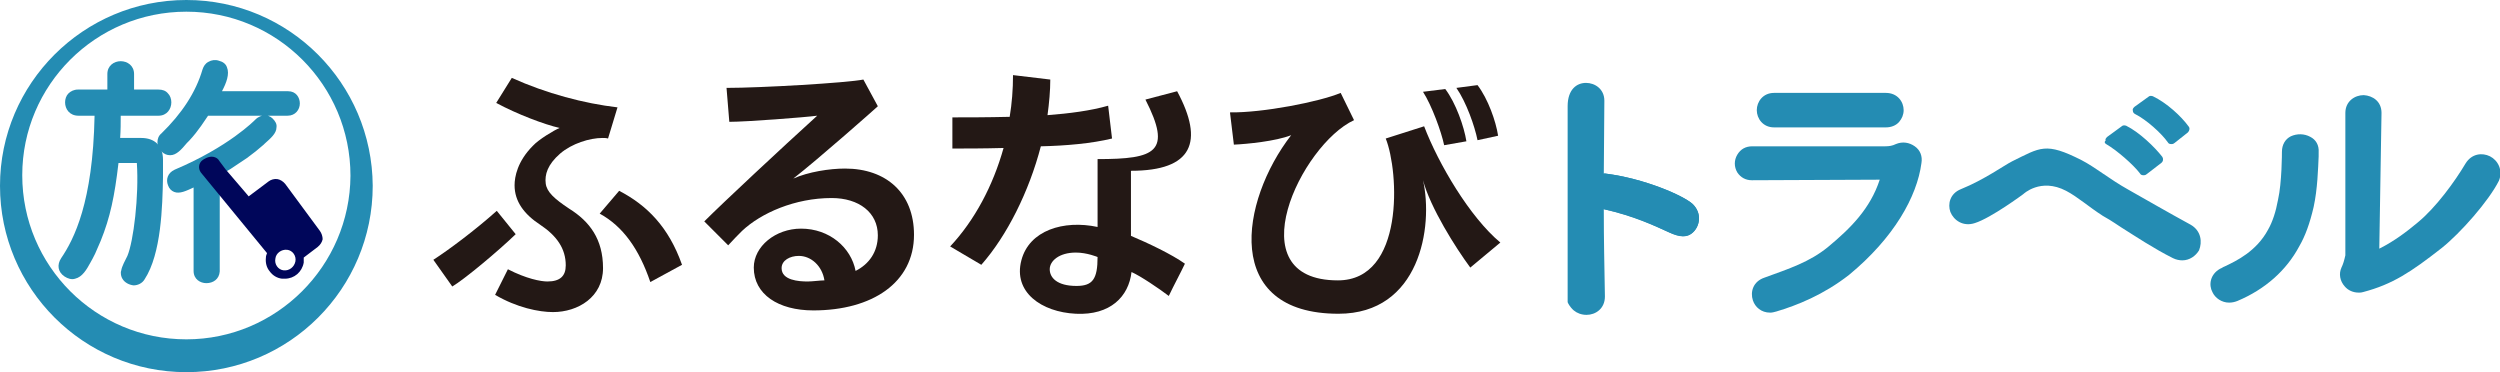 <?xml version="1.0" encoding="utf-8"?>
<!-- Generator: Adobe Illustrator 21.1.0, SVG Export Plug-In . SVG Version: 6.00 Build 0)  -->
<svg version="1.1" id="レイヤー_1" xmlns="http://www.w3.org/2000/svg" xmlns:xlink="http://www.w3.org/1999/xlink" x="0px"
	 y="0px" viewBox="0 0 449.4 66.9" style="enable-background:new 0 0 449.4 66.9;" xml:space="preserve">
<style type="text/css">
	.st0{fill:#248CB3;}
	.st1{fill:#00065A;}
	.st2{fill:#231815;}
</style>
<g>
	<g>
		<g>
			<path class="st0" d="M22,50.1c0.4,0.7,1.2,1.1,2,1.2c0,0,0,0,0,0c0.8,0,1.6-0.4,2-1.1c3-4.6,3.2-13.1,3.3-18.3l0-2.8
				c0,0,0-0.1,0-0.1v-0.3c0-2.5-1.5-3.9-3.9-3.9h-3.8c0.1-1.4,0.1-2.7,0.1-4h6.8c1.5,0,2.3-1.2,2.3-2.4c0-0.6-0.2-1.2-0.6-1.6
				c-0.4-0.5-1-0.7-1.7-0.7h-4.4v-2.8c0-1.5-1.2-2.3-2.4-2.3c-1.2,0-2.4,0.8-2.4,2.3v2.8h-5.3c-0.7,0-1.3,0.3-1.7,0.7
				c-0.4,0.4-0.6,1-0.6,1.6c0,1.2,0.8,2.4,2.4,2.4H17c-0.3,15.6-3.7,22.2-6,25.6c-0.8,1.2-0.6,2.5,0.6,3.3c0.6,0.4,1.3,0.6,1.9,0.4
				c1.3-0.3,2.1-1.7,2.7-2.8c0.3-0.5,0.6-1.1,0.9-1.7l1-2.3c1.7-4.2,2.5-8,3.2-14h3.3c0.4,5.9-0.6,14.1-1.7,16.7
				c-0.4,0.8-1,1.9-1.1,2.6C21.6,49.1,21.8,49.8,22,50.1z"/>
		</g>
		<g>
			<g>
				<path class="st0" d="M33.5,0C15,0,0,15,0,33.4c0,18.5,15,33.5,33.5,33.5c18.5,0,33.5-15,33.5-33.5C66.9,15,52,0,33.5,0z
					 M33.5,61C17.2,61,4,47.8,4,31.5C4,15.3,17.2,2.1,33.5,2.1c16.3,0,29.5,13.2,29.5,29.5C62.9,47.8,49.7,61,33.5,61z"/>
			</g>
			<g>
				<g>
					<g>
						<path class="st0" d="M51.8,17c2.1,0,2,3.2,0,3.2H37.1c0,0-1.5,2.5-3.5,4.7c-1.4,1.5-2.7,3.2-4.1,1.7c-0.6-0.5-0.8-1.6,0-2.3
							c3.7-3.6,6.2-7.4,7.6-11.8c0.3-1.1,1.3-1.4,2.1-1.2c2.4,0.7,0.9,3.3-0.2,5.6H51.8z M41,29.8l-2.2,1.3v17.7
							c0,2.1-3.4,2.1-3.4,0v-16c-2,1-4,2.1-4.7,0.3c-0.3-0.7-0.1-1.6,0.8-2c10-4.3,14.6-9.1,14.7-9.1c0.7-0.8,1.6-0.7,2.2-0.1
							c1.4,1.3-0.1,2.5-1.5,3.7c-0.7,0.6-1.7,1.4-3,2.3L41,29.8z"/>
						<path class="st0" d="M37.1,50.9c-1.1,0-2.3-0.7-2.3-2.2v-15c-1.3,0.6-2.5,1.2-3.5,0.8c-0.5-0.2-0.9-0.6-1.1-1.2
							c-0.4-1-0.1-2.2,1.2-2.8c9.7-4.1,14.3-8.8,14.5-9c0.6-0.6,1.2-0.7,1.6-0.8c0.5,0,1.1,0.2,1.5,0.6c0.5,0.5,0.8,1,0.7,1.6
							c0,1.1-1.1,2-2.1,2.9L47.4,26c-0.9,0.8-1.9,1.6-3,2.4l-3,2l-1.9,1.1v17.3C39.4,50.2,38.3,50.9,37.1,50.9z M36,31.8v17
							c0,0.9,1,1,1.1,1c0.1,0,1.1,0,1.1-1v-18l2.5-1.4l2.9-1.9c1.1-0.8,2.1-1.5,2.9-2.3l0.1-0.1c0.8-0.7,1.7-1.4,1.7-2
							c0-0.1,0-0.3-0.4-0.7c-0.2-0.2-0.4-0.3-0.6-0.3c-0.3,0-0.5,0.1-0.7,0.4c-0.5,0.5-5.1,5.1-14.9,9.3c-0.8,0.3-0.6,1.1-0.5,1.2
							c0.1,0.4,0.3,0.5,0.4,0.5c0.6,0.2,1.7-0.3,2.9-0.9L36,31.8z M30.6,27.9c-0.6,0-1.1-0.2-1.6-0.7c-0.4-0.4-0.7-1-0.7-1.6
							c0-0.6,0.2-1.2,0.7-1.6c3.7-3.6,6.2-7.4,7.4-11.5c0.2-0.6,0.5-1.1,1.1-1.4c0.5-0.3,1.2-0.4,1.8-0.2c0.8,0.2,1.3,0.6,1.5,1.2
							c0.5,1.2-0.1,2.8-0.9,4.3h11.9c1.4,0,2.1,1.1,2.1,2.2c0,1.1-0.8,2.2-2.2,2.2H37.4c-0.5,0.7-1.7,2.7-3.4,4.5l-0.4,0.4
							C32.6,26.9,31.7,27.9,30.6,27.9C30.6,27.9,30.6,27.9,30.6,27.9z M38.5,12c-0.2,0-0.4,0-0.5,0.1c-0.2,0.1-0.4,0.4-0.5,0.7
							c-1.3,4.3-3.8,8.3-7.7,12.1c-0.2,0.2-0.3,0.4-0.3,0.7c0,0.3,0.1,0.5,0.3,0.7c0.4,0.4,0.7,0.4,0.7,0.4c0.6,0,1.4-0.9,2.1-1.7
							c0.1-0.1,0.3-0.3,0.4-0.4c2-2.2,3.4-4.6,3.5-4.6l0.2-0.3h15c0.8,0,1-0.6,1-1c0-0.2,0-1-0.9-1H37.9l0.6-1.2
							c0.7-1.4,1.5-3.1,1.2-3.9c0-0.1-0.2-0.4-0.8-0.5C38.8,12,38.7,12,38.5,12z"/>
					</g>
				</g>
				<g>
					<path class="st1" d="M57.5,41.5l-6.2-8.4c-0.4-0.5-0.9-0.8-1.4-0.9c-0.6-0.1-1.2,0.1-1.6,0.4l-3.6,2.7l-0.5-0.6l-3.6-4.2
						l-1.2-1.6c-0.2-0.4-0.6-0.6-1-0.7c-0.9-0.2-1.9,0.5-2,0.6c-0.7,0.5-0.8,1.5-0.3,2.2l11.9,14.5c-0.1,0.3-0.2,0.5-0.2,0.8
						c-0.1,0.9,0.1,1.8,0.7,2.5c0.5,0.7,1.3,1.2,2.2,1.3c0.2,0,0.3,0,0.5,0c1.7,0,3.1-1.2,3.4-2.9c0-0.3,0-0.6,0-0.9l2.5-1.9
						c0.5-0.4,0.8-0.9,0.9-1.4C58,42.5,57.8,41.9,57.5,41.5z M51,48.6c-1-0.1-1.7-1.1-1.5-2.1c0.1-1,1.1-1.7,2.1-1.6
						c1,0.1,1.7,1.1,1.5,2.1C52.9,48,52,48.7,51,48.6z"/>
				</g>
			</g>
		</g>
	</g>
	<g>
		<path class="st0" d="M288.6,31.2c-0.1,0-0.2,0-0.3,0l0.1-13.1c0-2.1-1.7-3.2-3.3-3.2c-1.6,0-3.3,1.1-3.3,4.2l0,35.2
			c0,0.1,0.4,0.9,1.1,1.5c0.6,0.5,1.4,0.8,2.3,0.8c1.6,0,3.3-1.1,3.3-3.3c-0.1-6.4-0.2-9.5-0.2-15.7c5.5,1.2,9,2.9,11.8,4.2
			c1.7,0.8,3.2,1.1,4.4-0.2c1.1-1.2,1.4-3.3-0.2-4.9C302.7,35.2,295.7,32.1,288.6,31.2z"/>
		<path class="st0" d="M288.3,31.2c0.1,0,0.2,0,0.3,0c7.1,0.9,14.1,4,15.7,5.5c1.6,1.6,1.3,3.7,0.2,4.9c-1.2,1.3-2.8,0.9-4.4,0.2
			c-2.7-1.2-6.2-2.9-11.8-4.2L288.3,31.2z"/>
		<path class="st0" d="M344.2,26.3c-1-0.7-2.2-0.9-3.4-0.4c-0.6,0.3-1.2,0.4-1.9,0.4l-23.9,0c-1.2,0-2.1,0.5-2.7,1.5
			c-0.6,1-0.6,2.2,0,3.2c0.6,0.9,1.5,1.4,2.6,1.4l23-0.1c-1.7,5.2-5.2,8.7-9.3,12.1c-3.3,2.7-7,3.9-11.4,5.5
			c-2.1,0.7-2.6,2.6-2.1,4.1c0.4,1.2,1.5,2.2,3.1,2.2c0.4,0,0.7-0.1,1.1-0.2c3.7-1.1,8.5-3,13.1-6.6c8-6.6,12.2-14,13-20.1
			C345.6,28.1,345.2,27,344.2,26.3z"/>
		<path class="st0" d="M318.9,22.9H339c0.9,0,1.8-0.3,2.4-1c0.5-0.6,0.8-1.3,0.8-2.1c0-1.5-1.1-3.1-3.2-3.1h-20.1
			c-2,0-3.1,1.6-3.1,3.1C315.8,21.3,316.9,22.9,318.9,22.9z"/>
		<path class="st0" d="M393.8,40.4c-4.4-2.4-8-4.5-11.2-6.3c-3.4-1.9-5.9-4-8.4-5.3c-6.5-3.3-7.4-2.3-12.5,0.2c-1.4,0.7-5,3.3-9.2,5
			c-2,0.8-2.4,2.7-1.9,4.1c0.6,1.5,2.3,2.7,4.4,2c2.9-0.9,8.7-5.2,8.7-5.2s3.1-3,7.7-0.6c2.1,1.1,4.1,2.9,6.6,4.5l1.2,0.7
			c0.6,0.4,1.3,0.8,2,1.3c2.7,1.7,6,3.9,9.4,5.6l0,0c0.6,0.3,1.2,0.4,1.7,0.4c1.3,0,2.4-0.8,3-1.8C395.9,43.5,395.7,41.5,393.8,40.4
			z"/>
		<path class="st0" d="M447.6,28.1c-1.4-0.7-3.3-0.5-4.4,1.3c-1.9,3.2-5.3,7.9-8.6,10.6c-1.8,1.5-4.1,3.3-6.9,4.7l0.4-24.4
			c0-2.1-1.6-3.1-3.2-3.2c0,0,0,0,0,0c-1.6,0-3.3,1.1-3.3,3.2l0,25.6c-0.2,0.9-0.4,1.6-0.7,2.2c-0.5,1.1-0.3,2.4,0.6,3.4
			c0.6,0.7,1.5,1.1,2.5,1.1c0.3,0,0.5,0,0.8-0.1c5.3-1.4,8.6-3.6,14.1-7.9c3.4-2.7,8.5-8.5,10.3-12.1v0
			C450,30.6,449,28.8,447.6,28.1z"/>
		<path class="st0" d="M415.3,24.6c-1.1-0.6-2.4-0.6-3.5-0.1c-1,0.5-1.6,1.5-1.6,2.8c0,0.2,0,5.5-0.7,8.6c-0.4,2.2-1,4-1.8,5.4
			c-2.1,3.9-5.7,5.6-7.8,6.6c-0.3,0.1-0.5,0.3-0.8,0.4c-1.8,1-2.1,2.9-1.4,4.2c0.5,1.1,1.7,1.9,3,1.9c0.5,0,1-0.1,1.5-0.3
			c5-2.1,8.8-5.5,11.1-9.8c1.1-1.9,1.9-4.1,2.6-7.1c0.7-3.2,0.8-6.9,0.9-9.1l0-0.7C416.9,26.1,416.3,25.1,415.3,24.6z"/>
		<path class="st2" d="M256,22.7l-6.9,2.2c2.4,6,3.4,25.5-8.6,25.5c-18.4,0-6.6-24.4,2.9-28.8l-2.4-4.9c-3.8,1.6-14.1,3.6-19.9,3.5
			l0.7,5.8c2.3-0.1,7.5-0.6,10.3-1.7c-9.2,11.9-12.4,32.1,8.5,32.1c14.6,0,17.1-15.6,15.2-24c1.3,4.9,5.9,12.2,8.5,15.7l5.4-4.5
			C264.2,39,258.6,29.5,256,22.7z"/>
		<path class="st2" d="M263.6,25.4c-0.4-2.6-1.9-6.9-3.8-9.4l-4,0.5c1.6,2.5,3.3,7.2,3.8,9.6L263.6,25.4z"/>
		<path class="st2" d="M269.3,24.4c-0.4-2.6-1.8-6.6-3.7-9.1l-3.8,0.5c1.8,2.6,3.3,6.9,3.8,9.4L269.3,24.4z"/>
		<path class="st0" d="M378.6,25.9c1.9,1.1,4.9,3.7,6.1,5.3c0.1,0.2,0.3,0.3,0.6,0.3c0,0,0.1,0,0.1,0c0.2,0,0.4-0.1,0.5-0.2l2.6-2
			c0.4-0.3,0.4-0.8,0.2-1.1c-1.4-1.8-4.1-4.4-6.5-5.6c-0.3-0.1-0.6-0.1-0.8,0.1l-2.6,1.9c-0.2,0.2-0.4,0.4-0.3,0.7
			C378.2,25.5,378.4,25.8,378.6,25.9z"/>
		<path class="st0" d="M383.8,20.5c2,1,4.7,3.4,5.9,5.1c0.1,0.2,0.3,0.3,0.6,0.3c0,0,0.1,0,0.1,0c0.2,0,0.4-0.1,0.5-0.2l2.4-1.9
			c0.3-0.3,0.4-0.8,0.1-1.1c-1.3-1.8-3.9-4.2-6.4-5.4c-0.3-0.1-0.6-0.1-0.8,0.1l-2.5,1.8c-0.2,0.2-0.4,0.4-0.3,0.7
			C383.4,20.2,383.6,20.4,383.8,20.5z"/>
		<path class="st2" d="M211.6,16.4l-5.7,1.5c4.8,9.4,1.9,10.7-8.6,10.7c0,0,0,8.3,0,12.2c-6.1-1.3-12.3,0.6-13.7,6
			c-1.5,5.7,3.6,9.3,9.8,9.6c6.2,0.3,9.5-3.1,10-7.5c1.6,0.7,5,3,6.7,4.3c0.9-1.9,2.2-4.3,2.9-5.8c-2.4-1.7-6.6-3.7-9.7-5V30.7
			C214.4,30.7,216.5,25.5,211.6,16.4z M193.5,51.4c-3.5,0-4.8-1.5-4.8-3c0-1.5,1.7-3,4.7-3c2,0,3.9,0.8,3.9,0.8
			C197.3,50.2,196.4,51.4,193.5,51.4z"/>
		<path class="st2" d="M199.9,24.9l-0.7-5.9c-3.1,0.9-7,1.4-10.9,1.7c0.3-2.2,0.5-4.4,0.5-6.4l-6.7-0.8c0,2.6-0.2,5.1-0.6,7.5
			c-4.1,0.1-7.9,0.1-10.3,0.1v5.6c2.3,0,5.6,0,9.2-0.1c-1.9,6.8-5.2,13-9.6,17.7l5.6,3.3c4.6-5.2,8.6-13.2,10.7-21.3
			C191.6,26.2,196.2,25.8,199.9,24.9z"/>
		<path class="st2" d="M89.3,37.9c-3.8,3.4-8.6,7-11.4,8.8l3.4,4.8c2.2-1.3,8.3-6.4,11.4-9.4L89.3,37.9z"/>
		<path class="st2" d="M102.3,37.5c-2.7-1.8-4-3-4.2-4.5c-0.2-1.6,0.3-3.4,2.6-5.4c2.1-1.8,5.3-2.8,7.6-2.8c0.3,0,0.7,0,1,0.1
			l1.7-5.6c-6-0.7-12.8-2.5-19-5.3l-2.8,4.5c3.7,2,8.7,3.9,11.4,4.5c-1,0.4-3.8,2.1-4.8,3.2c-2.8,2.8-3.3,5.6-3.3,7.1
			c0,2.9,1.7,5.2,4.6,7.1c3,2,4.6,4.3,4.6,7.3c0,1.9-1,2.9-3.3,2.9c-1.2,0-3.8-0.5-7.1-2.2l-2.3,4.6c3.9,2.3,7.9,3.1,10.4,3.1
			c4.5,0,9-2.7,9-7.9C108.4,43,106,39.8,102.3,37.5z"/>
		<path class="st2" d="M111.3,34.3l-3.5,4.1c4.2,2.3,7.1,6.4,9.1,12.3l5.7-3.1C120.2,40.8,116.3,36.9,111.3,34.3z"/>
		<path class="st2" d="M151.9,30.3c-2.8,0-6.6,0.6-9.3,1.8v0c4.5-3.5,14.9-12.7,15.2-13l-2.6-4.8c-3,0.6-18.4,1.5-24.6,1.5l0.5,6.1
			c3.1,0,13.5-0.8,15.8-1.1c-6.5,5.9-16.9,15.6-20.3,19l4.3,4.3c1.3-1.4,1.4-1.5,2.5-2.6c3.4-3.2,9.5-5.9,16.1-5.9
			c4.9,0,8.3,2.6,8.3,6.7c0,3-1.6,5.2-4,6.4c-0.8-4.2-4.7-7.6-9.8-7.6c-4.6,0-8.5,3.2-8.5,7c0,4.8,4.4,7.7,10.7,7.7
			c10.6,0,18.1-5,18.1-13.6C164.3,34.7,159.3,30.3,151.9,30.3z M145.2,50.6c-1.6,0-4.7-0.2-4.7-2.4c0-1.4,1.5-2.2,3.1-2.2
			c2.2,0,4.2,1.8,4.6,4.4C147.5,50.4,146,50.6,145.2,50.6z"/>
	</g>
</g>
</svg>
